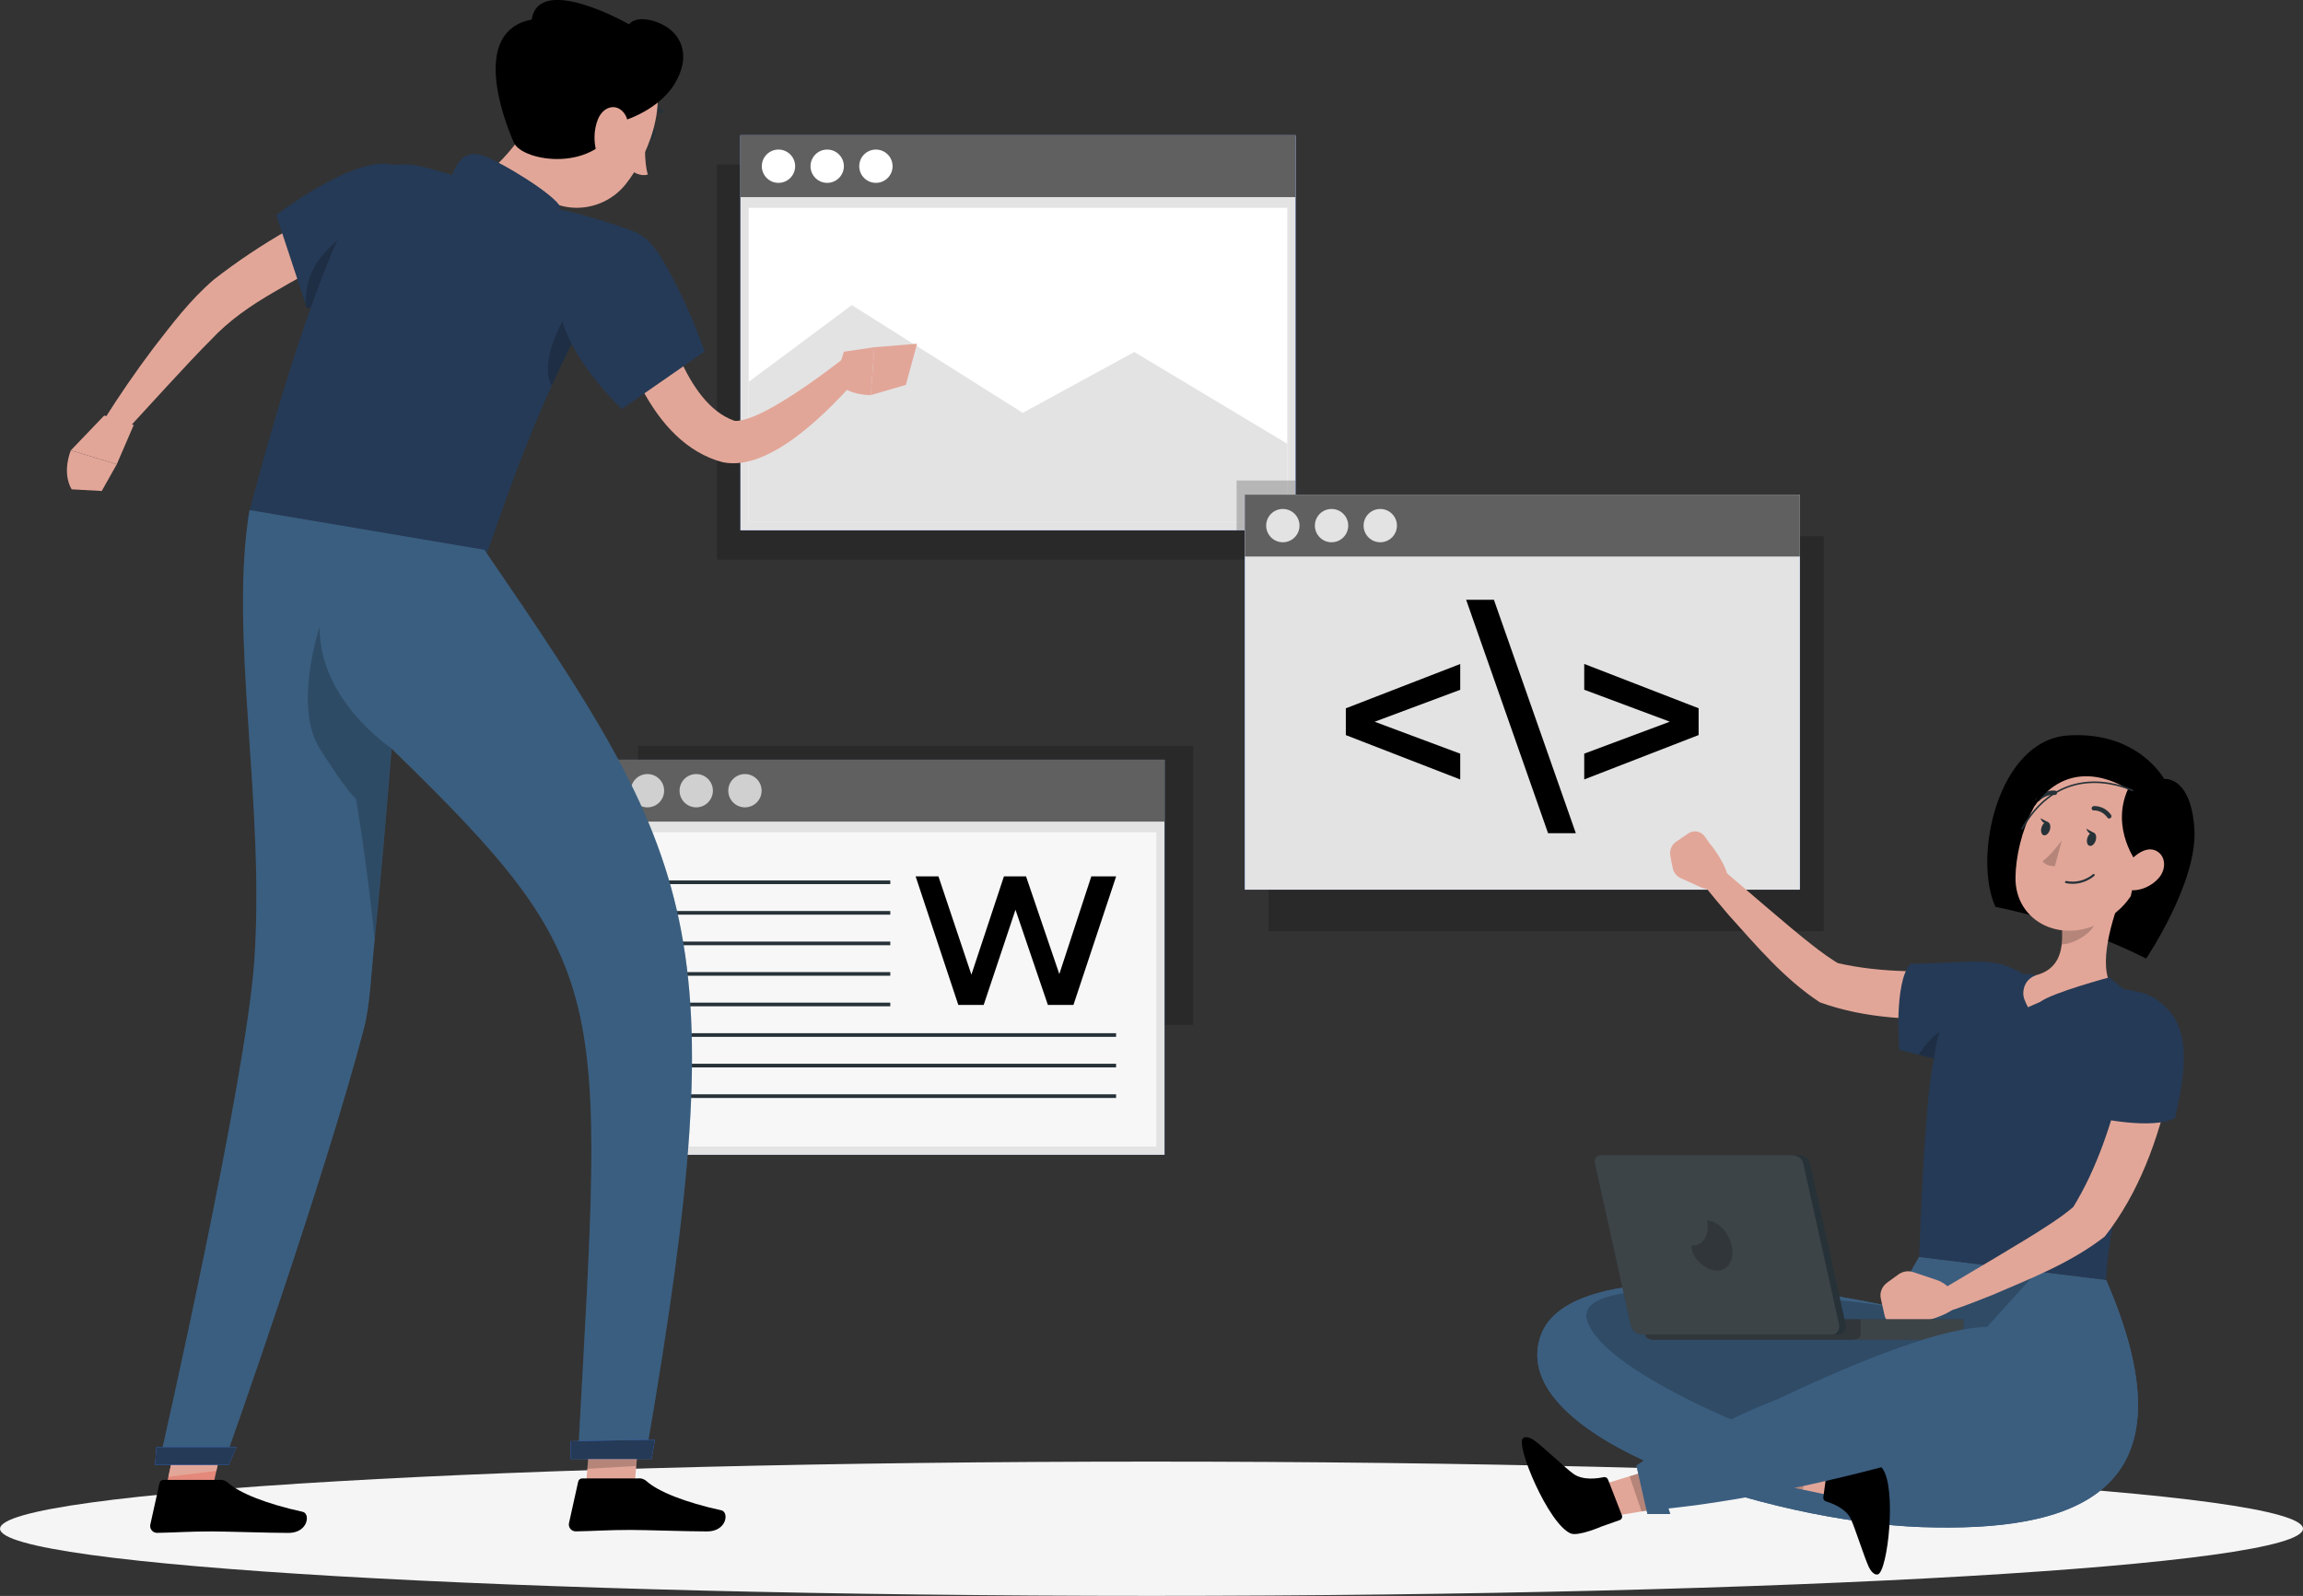 <svg width="629" height="436" viewBox="0 0 629 436" fill="none" xmlns="http://www.w3.org/2000/svg">
<rect x="0" y="0" width="629" height="436" fill="#333333" stroke="none"/>
<g clip-path="url(#clip0_80_423)">
<path d="M314.507 435.986C140.817 435.986 0.014 427.775 0.014 417.647C0.014 407.518 140.817 399.307 314.507 399.307C488.197 399.307 629 407.518 629 417.647C629 427.775 488.197 435.986 314.507 435.986Z" fill="#F5F5F5"/>
<path opacity="0.2" d="M195.836 44.947H347.436V152.867H195.836V44.947Z" fill="black"/>
<path d="M202.237 36.951H353.837V144.872H202.237V36.951Z" fill="#407BFF"/>
<path d="M202.224 36.951H353.837V144.872H202.224V36.951Z" fill="#E3E3E3"/>
<path d="M204.466 56.77H351.595V142.632H204.466V56.77Z" fill="white"/>
<path d="M202.237 36.951H353.837V53.852H202.237V36.951Z" fill="#606060"/>
<path d="M212.62 49.956C210.106 49.956 208.068 47.92 208.068 45.408C208.068 42.897 210.106 40.861 212.62 40.861C215.135 40.861 217.173 42.897 217.173 45.408C217.173 47.92 215.135 49.956 212.62 49.956Z" fill="white"/>
<path d="M225.925 49.956C223.411 49.956 221.373 47.92 221.373 45.408C221.373 42.897 223.411 40.861 225.925 40.861C228.44 40.861 230.478 42.897 230.478 45.408C230.478 47.92 228.44 49.956 225.925 49.956Z" fill="white"/>
<path d="M234.677 45.408C234.677 47.92 236.716 49.956 239.23 49.956C241.744 49.956 243.783 47.92 243.783 45.408C243.783 42.897 241.744 40.861 239.23 40.861C236.716 40.861 234.677 42.897 234.677 45.408Z" fill="white"/>
<path d="M351.595 121.238L309.805 96.165L279.335 112.794L232.652 83.35L204.466 104.337V142.632H351.595V121.238Z" fill="#E3E3E3"/>
<path d="M308.976 79.603C308.976 85.848 314.045 90.911 320.296 90.911C326.548 90.911 331.617 85.848 331.617 79.603C331.617 73.359 326.548 68.296 320.296 68.296C314.045 68.296 308.976 73.359 308.976 79.603Z" fill="white"/>
<path opacity="0.2" d="M337.746 131.27H353.837V144.885H337.746V131.27Z" fill="black"/>
<path opacity="0.2" d="M174.282 203.773H325.882V279.983H174.282V203.773Z" fill="black"/>
<path d="M166.454 207.561H318.054V315.482H166.454V207.561Z" fill="#407BFF"/>
<path d="M166.454 207.561H318.054V315.482H166.454V207.561Z" fill="#E3E3E3"/>
<path opacity="0.7" d="M168.696 227.367H315.825V313.228H168.696V227.367Z" fill="white"/>
<path d="M250.075 239.421L261.736 274.54H268.667L277.351 248.544L286.198 274.54H293.184L304.844 239.421H298.063L289.324 266.11L280.232 239.421H274.198L265.31 266.272L256.313 239.421H250.089H250.075Z" fill="black"/>
<path d="M166.454 207.561H318.054V224.462H166.454V207.561Z" fill="#606060"/>
<path opacity="0.7" d="M172.284 216.018C172.284 218.529 174.323 220.566 176.837 220.566C179.351 220.566 181.39 218.529 181.39 216.018C181.39 213.507 179.351 211.47 176.837 211.47C174.323 211.47 172.284 213.507 172.284 216.018Z" fill="white"/>
<path opacity="0.7" d="M185.603 216.018C185.603 218.529 187.641 220.566 190.155 220.566C192.67 220.566 194.708 218.529 194.708 216.018C194.708 213.507 192.67 211.47 190.155 211.47C187.641 211.47 185.603 213.507 185.603 216.018Z" fill="white"/>
<path opacity="0.7" d="M198.908 216.018C198.908 218.529 200.946 220.566 203.46 220.566C205.975 220.566 208.013 218.529 208.013 216.018C208.013 213.507 205.975 211.47 203.46 211.47C200.946 211.47 198.908 213.507 198.908 216.018Z" fill="white"/>
<path d="M243.158 241.037H179.691" stroke="#263238" stroke-miterlimit="10"/>
<path d="M243.158 249.385H179.691" stroke="#263238" stroke-miterlimit="10"/>
<path d="M243.158 257.734H179.691" stroke="#263238" stroke-miterlimit="10"/>
<path d="M243.158 266.069H179.691" stroke="#263238" stroke-miterlimit="10"/>
<path d="M243.158 274.417H179.691" stroke="#263238" stroke-miterlimit="10"/>
<path d="M304.831 282.766H179.691" stroke="#263238" stroke-miterlimit="10"/>
<path d="M304.831 291.115H179.691" stroke="#263238" stroke-miterlimit="10"/>
<path d="M304.831 299.463H179.691" stroke="#263238" stroke-miterlimit="10"/>
<path opacity="0.2" d="M346.485 146.487H498.085V254.408H346.485V146.487Z" fill="black"/>
<path d="M339.989 135.139H491.588V243.059H339.989V135.139Z" fill="#407BFF"/>
<path d="M339.989 135.139H491.588V243.059H339.989V135.139Z" fill="#E3E3E3"/>
<path d="M342.217 154.958H489.346V240.82H342.217V154.958Z" fill="#E3E3E3"/>
<path d="M432.688 188.434L456.063 197.163L432.688 205.891V212.937L463.932 200.814V193.497L432.688 181.388V188.434Z" fill="black"/>
<path d="M408.022 163.863H400.438L422.808 227.625H430.391L408.022 163.863Z" fill="black"/>
<path d="M367.577 193.511V200.828L398.821 212.95V205.905L375.446 197.176L398.821 188.447V181.402L367.577 193.511Z" fill="black"/>
<path d="M339.989 135.139H491.588V152.039H339.989V135.139Z" fill="#606060"/>
<path d="M345.819 143.596C345.819 146.107 347.857 148.143 350.372 148.143C352.886 148.143 354.924 146.107 354.924 143.596C354.924 141.084 352.886 139.048 350.372 139.048C347.857 139.048 345.819 141.084 345.819 143.596Z" fill="#E3E3E3"/>
<path d="M359.124 143.596C359.124 146.107 361.162 148.143 363.677 148.143C366.191 148.143 368.229 146.107 368.229 143.596C368.229 141.084 366.191 139.048 363.677 139.048C361.162 139.048 359.124 141.084 359.124 143.596Z" fill="#E3E3E3"/>
<path d="M372.429 143.596C372.429 146.107 374.467 148.143 376.981 148.143C379.496 148.143 381.534 146.107 381.534 143.596C381.534 141.084 379.496 139.048 376.981 139.048C374.467 139.048 372.429 141.084 372.429 143.596Z" fill="#E3E3E3"/>
<path d="M540.106 264.616C527.358 265.702 514.04 265.933 501.523 263.028L502.678 263.503C501.591 262.974 500.178 262.024 498.819 261.073C497.432 260.096 496.046 259.051 494.66 257.951C488.911 253.498 475.484 241.797 469.749 236.937C468.39 235.77 466.324 235.919 465.155 237.29C464.136 238.485 464.136 240.195 465.06 241.39C467.343 244.335 469.735 247.145 472.127 249.969C479.887 258.562 487.212 267.345 497.038 273.834C509.555 278.341 523.091 278.856 536.219 278.083C538.054 277.974 539.766 277.798 541.737 277.54C545.311 277.078 547.839 273.807 547.363 270.223C546.901 266.666 543.626 264.155 540.092 264.589L540.106 264.616Z" fill="#E2A698"/>
<path d="M518.755 286.839L524.042 288.155L530.919 289.852C530.919 289.852 532.386 288.522 534.588 286.458C540.147 281.273 550.434 271.472 553.778 266.843C544.319 260.693 539.929 263.123 521.759 263.286C517.165 268.567 518.742 286.839 518.742 286.839H518.755Z" fill="#253A56"/>
<path opacity="0.2" d="M524.042 288.155L530.919 289.852C530.919 289.852 532.387 288.522 534.588 286.458C534.819 284.096 534.887 281.517 534.738 278.775C534.738 278.775 528.133 281.436 524.029 288.155H524.042Z" fill="black"/>
<path d="M591.069 212.801C591.069 212.801 583.962 199.674 564.827 200.923C545.691 202.172 538.76 234.073 544.998 247.756C544.998 247.756 565.656 251.517 586.163 261.874C586.163 261.874 600.297 240.942 599.332 226.403C598.367 211.864 591.056 212.801 591.056 212.801H591.069Z" fill="black"/>
<path d="M524.164 343.405L516.404 356.98C495.625 352.148 429.005 341.994 420.824 364.827C410.658 393.198 484.141 415.814 524.803 417.199C565.465 418.583 600.936 408.904 575.223 349.691L524.164 343.405Z" fill="#3B5E7F"/>
<path d="M524.164 343.405L516.404 356.98C495.625 352.148 429.005 341.994 420.824 364.827C410.658 393.198 484.141 415.814 524.803 417.199C565.465 418.583 600.936 408.904 575.223 349.691L524.164 343.405Z" fill="#3B5E7F"/>
<path d="M477.482 391.026L494.211 396.986L502.243 399.836L500.177 408.619L492.404 406.963L473.391 402.918L477.482 391.026Z" fill="#E2A698"/>
<path d="M497.989 409.04L499.403 398.683C499.484 398.099 500.028 397.705 500.599 397.8L505.722 398.655C505.722 398.655 512.694 399.307 514.067 401.099C518.117 406.312 515.589 429.308 512.884 430.122C511.892 430.421 510.859 429.063 510.425 428.127C509.066 425.167 506.66 417.416 505.491 414.959C504.132 412.081 500.381 410.683 498.71 410.18C498.22 410.031 497.921 409.556 497.989 409.054V409.04Z" fill="black"/>
<path opacity="0.2" d="M477.482 391.026L494.211 396.986L492.404 406.963L473.391 402.918L477.482 391.026Z" fill="black"/>
<path d="M489.441 408.47L484.63 408.823L487.851 392.275L493.301 395.302L489.441 408.47Z" fill="#3B5E7F"/>
<path opacity="0.6" d="M489.441 408.47L484.63 408.823L487.851 392.275L493.301 395.302L489.441 408.47Z" fill="#3B5E7F"/>
<path opacity="0.2" d="M559.227 344.22L534.167 371.981C534.167 371.981 506.456 371.37 472.82 387.795C472.82 387.795 436.724 372.904 433.408 360.523C429.059 344.315 516.418 356.98 516.418 356.98L559.241 344.22H559.227Z" fill="black"/>
<path d="M515.412 350.41L518.524 348.157C519.693 347.315 521.202 347.084 522.574 347.546L528.962 349.691C531.517 350.546 533.501 352.596 534.276 355.175L534.751 356.777C529.845 360.863 521.541 361.664 521.541 361.664L519.204 362.152C517.111 362.587 515.168 361.379 514.719 359.369L513.686 354.74C513.333 353.139 514.026 351.415 515.426 350.41H515.412Z" fill="#E2A698"/>
<path d="M449.363 360.401V364.514C449.363 365.573 450.614 366.008 451.647 366.008H533.936C534.996 366.008 536.26 365.573 536.26 364.514V360.401H449.363Z" fill="#263238"/>
<path opacity="0.4" d="M449.363 360.401V364.514C449.363 365.573 450.614 366.008 451.647 366.008H533.936C534.996 366.008 536.26 365.573 536.26 364.514V360.401H449.363Z" fill="#606060"/>
<path opacity="0.2" d="M449.363 360.401V364.514C449.363 365.573 450.614 366.008 451.646 366.008H505.913C506.973 366.008 508.223 365.573 508.223 364.514V360.401H449.35H449.363Z" fill="black"/>
<path d="M435.596 317.694L445.395 362.071C445.707 363.537 447.134 364.596 448.575 364.596H502.08C503.507 364.596 504.418 363.265 504.091 361.813L494.306 317.776C493.98 316.323 492.567 315.604 491.126 315.604H437.621C436.181 315.604 435.284 316.255 435.596 317.708V317.694Z" fill="#263238"/>
<path opacity="0.4" d="M435.596 317.694L445.395 362.071C445.708 363.537 447.135 364.596 448.575 364.596H500.259C501.7 364.596 502.597 363.265 502.284 361.813L492.485 317.776C492.173 316.323 490.746 315.604 489.305 315.604H437.621C436.181 315.604 435.284 316.255 435.596 317.708V317.694Z" fill="#606060"/>
<path opacity="0.2" d="M461.975 340.256C461.975 344.07 466.052 347.152 469.042 347.152C472.032 347.152 473.799 344.07 472.956 340.269C472.1 336.55 469.124 333.509 466.202 333.401C467.058 337.202 465.223 340.269 462.247 340.269C462.179 340.269 461.975 340.269 461.975 340.256Z" fill="black"/>
<path d="M465.862 410.045L448.331 412.923L439.918 414.307L437.472 405.633L445.082 403.311L463.674 397.664L465.862 410.045Z" fill="#E2A698"/>
<path d="M439.184 404.207L442.976 413.954C443.193 414.497 442.908 415.108 442.351 415.298L437.458 417.022C437.458 417.022 431.044 419.819 428.964 418.923C422.903 416.316 413.961 394.963 415.931 392.954C416.652 392.221 418.214 392.9 419.043 393.51C421.666 395.438 427.524 401.072 429.739 402.646C432.321 404.506 436.276 403.922 438.002 403.556C438.491 403.447 438.994 403.719 439.171 404.194L439.184 404.207Z" fill="black"/>
<path opacity="0.2" d="M465.862 410.045L448.331 412.923L445.082 403.311L463.674 397.664L465.862 410.045Z" fill="black"/>
<path d="M448.099 401.506C448.099 401.506 519.544 361.392 544.196 362.532C568.849 363.673 572.41 385.379 562.231 398.968C552.065 412.556 533.283 415.868 533.283 415.868C533.283 415.868 546.072 397.814 544.224 392.737C542.375 387.66 535.145 394.746 535.145 394.746C535.145 394.746 490.202 409.244 450.885 412.57L448.113 401.506H448.099Z" fill="#3B5E7F"/>
<path d="M446.944 400.393L450.994 397.692L456.186 413.629H449.948L446.944 400.393Z" fill="#3B5E7F"/>
<path opacity="0.6" d="M446.944 400.393L450.994 397.692L456.186 413.629H449.948L446.944 400.393Z" fill="#3B5E7F"/>
<path d="M524.164 343.405L575.223 349.677C575.481 344.749 576.079 339.604 577.275 333.74C578.566 327.455 580.537 320.341 583.527 311.735C585.919 304.839 588.963 296.979 592.836 287.816C595.88 280.58 592.021 272.788 584.546 271.105C582.548 270.657 580.428 270.223 578.24 269.843C569.733 268.377 562.734 267.236 555.042 266.992C552.5 266.91 549.85 266.91 547.309 266.938C538.135 267.087 530.185 276.63 528.799 285.59C528.024 290.585 526.923 294.332 526.149 306.386C525.292 316.568 524.762 326.613 524.178 343.419L524.164 343.405Z" fill="#253A56"/>
<path d="M579.83 243.562C576.895 250.77 572.736 264.114 576.963 269.68C576.963 269.68 570.032 267.752 553.886 275.178C550.312 268.417 553.778 266.829 553.778 266.829C562.489 265.892 563.495 259.757 563.196 253.838L579.83 243.562Z" fill="#E2A698"/>
<path d="M557.27 273.698C562.122 275.015 562.747 282.657 562.747 282.657C562.747 282.657 575.644 275.734 580.143 270.277C578.498 269.137 576.147 266.992 576.147 266.992C576.147 266.992 560.505 271.2 557.27 273.698Z" fill="#253A56"/>
<path d="M552.663 272.327C552.663 272.327 548.246 272.951 545.963 278.761C546.167 267.752 551.481 266.53 551.481 266.53C551.481 266.53 553.166 265.621 556.034 266.435C551.861 268.024 552.663 272.327 552.663 272.327Z" fill="#253A56"/>
<path opacity="0.2" d="M573.049 247.756L563.209 253.838C563.291 255.236 563.277 256.648 563.114 258.005C566.39 257.937 571.445 255.032 572.437 251.774C572.94 250.159 573.185 248.571 573.062 247.77L573.049 247.756Z" fill="black"/>
<path d="M588.039 229.389C584.288 241.145 582.956 246.182 575.373 251.109C563.957 258.521 550.326 252.182 550.475 239.747C550.611 228.561 556.727 211.213 569.624 208.769C582.331 206.366 591.79 217.647 588.039 229.389Z" fill="#E2A698"/>
<path d="M572.41 229.512C572.138 230.516 571.391 231.222 570.752 231.086C570.1 230.964 569.801 230.041 570.072 229.036C570.344 228.032 571.092 227.326 571.731 227.462C572.383 227.584 572.682 228.507 572.41 229.512Z" fill="#263238"/>
<path d="M559.893 226.62C559.622 227.625 558.874 228.331 558.235 228.195C557.597 228.059 557.284 227.15 557.556 226.145C557.828 225.14 558.575 224.435 559.214 224.57C559.866 224.692 560.165 225.616 559.893 226.62Z" fill="#263238"/>
<path d="M559.486 224.692L557.298 223.525C557.298 223.525 558.004 225.643 559.486 224.692Z" fill="#263238"/>
<path opacity="0.2" d="M563.141 229.579C563.141 229.579 560.287 233.557 557.882 235.267C558.847 236.761 561.225 236.638 561.225 236.638L563.141 229.593V229.579Z" fill="black"/>
<path d="M565.914 241.457C565.37 241.457 564.813 241.39 564.215 241.267C564.052 241.24 563.957 241.077 564.011 240.914C564.052 240.752 564.215 240.643 564.378 240.684C568.714 241.553 571.581 238.878 571.608 238.851C571.731 238.729 571.921 238.729 572.03 238.851C572.138 238.96 572.125 239.15 572.002 239.272C571.894 239.381 569.583 241.525 565.914 241.457Z" fill="#263238"/>
<path d="M575.971 223.606C575.808 223.593 575.672 223.511 575.577 223.376C574.109 221.258 571.894 221.394 571.866 221.407C571.54 221.434 571.268 221.19 571.268 220.851C571.268 220.525 571.54 220.24 571.866 220.213C571.989 220.213 574.761 220.023 576.596 222.656C576.773 222.914 576.705 223.294 576.419 223.498C576.283 223.593 576.134 223.634 575.984 223.62L575.971 223.606Z" fill="#263238"/>
<path d="M556.523 219.018C556.374 219.018 556.224 218.964 556.115 218.855C555.884 218.638 555.898 218.258 556.143 218.014C558.562 215.57 561.28 215.991 561.388 216.005C561.715 216.059 561.905 216.371 561.837 216.697C561.755 217.023 561.429 217.24 561.117 217.186C561.008 217.172 558.901 216.873 556.972 218.815C556.849 218.937 556.686 219.005 556.523 219.005V219.018Z" fill="#263238"/>
<path d="M572.002 227.57L569.814 226.403C569.814 226.403 570.521 228.521 572.002 227.57Z" fill="#263238"/>
<path d="M583.812 235.96C583.812 235.96 576.324 226.484 581.176 215.638C581.176 215.638 566.24 205.131 555.68 220.199C555.68 220.199 557.746 205.633 573.959 206.597C590.186 207.561 603.45 233.068 581.978 244.756L583.799 235.96H583.812Z" fill="black"/>
<path d="M589.52 239.978C587.563 242.123 584.913 243.168 582.684 243.222C579.328 243.317 578.675 239.883 580.456 236.937C582.059 234.29 585.742 231.046 588.705 232.349C591.613 233.638 591.763 237.507 589.52 239.964V239.978Z" fill="#E2A698"/>
<path d="M582.426 215.964C582.426 215.964 563.549 206.475 552.256 226.416" stroke="#263238" stroke-width="0.43" stroke-linecap="round" stroke-linejoin="round"/>
<path d="M456.199 233.815L456.838 237.1C457.083 238.335 457.898 239.38 459.053 239.91L464.421 242.353C466.569 243.331 469.056 243.209 471.094 242.028L472.358 241.295C471.665 235.77 466.854 230.299 466.854 230.299L465.658 228.588C464.585 227.068 462.614 226.674 461.133 227.679L457.708 230.014C456.525 230.815 455.927 232.335 456.226 233.815H456.199Z" fill="#E2A698"/>
<path d="M577.275 333.754C578.566 327.468 580.537 320.355 583.527 311.749C579.096 302.911 574.68 295.418 574.68 295.418C574.68 295.418 558.874 318.088 577.275 333.754Z" fill="#253A56"/>
<path d="M579.885 294.115C576.84 306.536 572.804 319.201 566.036 330.115L566.865 329.179C566.009 330.034 564.663 331.066 563.332 332.057C561.973 333.048 560.518 334.039 559.037 334.989C552.976 339.007 537.578 347.966 531.136 351.835C529.587 352.745 529.084 354.754 529.995 356.288C530.796 357.632 532.427 358.188 533.854 357.7C537.388 356.478 540.799 355.12 544.251 353.749C554.892 349.161 565.56 345.034 574.856 337.812C584.206 325.907 589.425 311.328 592.687 296.694C594.1 288.223 581.896 285.739 579.885 294.101V294.115Z" fill="#E2A698"/>
<path d="M588.542 272.788C597.416 278.612 598.15 287.748 594.073 305.436C587.916 308.789 572.573 305.341 572.573 305.341C572.573 305.341 576.433 277.974 588.542 272.788Z" fill="#253A56"/>
<path d="M176.592 36.164C176.171 37.06 176.307 38.01 176.891 38.295C177.476 38.566 178.291 38.064 178.712 37.168C179.134 36.272 178.998 35.322 178.413 35.037C177.829 34.765 177.014 35.268 176.592 36.164Z" fill="#263238"/>
<path d="M176.225 37.983C176.225 37.983 175.845 44.132 176.932 47.675C174.649 48.422 172.257 46.481 172.257 46.481L176.225 37.983Z" fill="#E2A698"/>
<path d="M175.627 29.634C175.519 29.553 175.424 29.43 175.396 29.267C175.342 28.955 175.546 28.643 175.858 28.589C179.025 27.991 180.914 29.906 180.996 29.987C181.213 30.218 181.213 30.584 180.982 30.815C180.751 31.032 180.384 31.032 180.153 30.802C180.153 30.802 178.604 29.254 176.076 29.743C175.913 29.77 175.75 29.743 175.614 29.634H175.627Z" fill="#263238"/>
<path d="M148.324 27.598C143.962 35.675 134.829 49.521 126.131 50.159C126.131 50.159 122.217 58.779 135.155 69.409C149.371 81.097 147.754 67.943 147.754 67.943C141.516 59.716 146.463 54.123 152.266 49.834L148.324 27.598Z" fill="#E2A698"/>
<path d="M147.441 20.267C142.956 31.63 139.763 38.051 142.698 46.331C147.115 58.779 163.138 60.083 170.925 50.282C177.938 41.458 184.081 24.367 175.315 14.919C166.671 5.62 151.926 8.905 147.455 20.267H147.441Z" fill="#E2A698"/>
<path d="M140.347 38.947C142.671 44.241 163.097 47.404 168.737 33.476C168.737 33.476 179.337 30.883 184.203 22.982C189.068 15.082 186.065 8.471 179.446 6.054C173.616 3.923 171.808 6.638 171.808 6.638C171.808 6.638 147.21 -7.426 145.226 5.335C128.578 8.552 137.425 32.336 140.333 38.933L140.347 38.947Z" fill="black"/>
<path d="M163.301 32.607C162.105 35.58 162.159 38.919 162.92 41.458C164.076 45.272 167.405 44.811 169.376 41.77C171.156 39.028 172.692 33.734 170.422 30.856C168.193 28.019 164.66 29.213 163.301 32.607Z" fill="#E2A698"/>
<path d="M122.353 50.96C123.93 46.155 125.9 40.535 131.744 42.476C136.881 44.186 151.885 53.431 153.04 56.635C150.39 58.779 149.181 62.716 149.181 62.716L122.353 50.947V50.96Z" fill="#253A56"/>
<path opacity="0.5" d="M122.353 50.96C123.93 46.155 125.9 40.535 131.744 42.476C136.881 44.186 151.885 53.431 153.04 56.635C150.39 58.779 149.181 62.716 149.181 62.716L122.353 50.947V50.96Z" fill="#253A56"/>
<path d="M100.636 51.721C85.619 58.44 71.39 66.232 58.384 76.4C51.901 81.952 47.009 88.509 41.872 95.133C37.034 101.554 32.535 108.124 28.254 114.912C26.189 118.238 30.782 121.713 33.419 118.808C39.059 112.713 51.793 98.608 57.46 93.002C62.651 87.423 68.522 83.445 75.087 79.644C85.035 73.793 95.567 68.513 105.991 63.612C113.533 59.784 108.519 48.626 100.623 51.721H100.636Z" fill="#E2A698"/>
<path d="M27.792 134.134L31.896 126.831L19.339 123.043C19.339 123.043 16.811 128.935 19.57 133.686L27.779 134.134H27.792Z" fill="#E2A698"/>
<path d="M36.517 116.12L28.472 113.514L19.339 123.043L31.896 126.831L36.517 116.12Z" fill="#E2A698"/>
<path d="M108.206 45.327C98.054 41.322 75.44 58.739 75.44 58.739L83.852 84.233C83.852 84.233 94.507 82.576 105.067 73.345C116.143 63.68 118.589 49.413 108.192 45.313L108.206 45.327Z" fill="#253A56"/>
<path opacity="0.2" d="M93.474 64.481C87.059 69.938 83.472 74.364 83.472 83.106L83.838 84.233C83.838 84.233 94.507 82.576 105.067 73.359C105.719 72.775 106.358 72.192 106.956 71.581L93.46 64.481H93.474Z" fill="black"/>
<path d="M67.462 142.211C86.856 145.673 122.408 152.026 131.839 153.736C134.435 148.306 140.034 128.84 150.676 105.396C153.543 99.029 156.805 92.391 160.474 85.631C164.47 78.287 168.941 70.834 173.956 63.531C173.956 63.531 163.736 59.621 153.407 57.313C145.335 55.494 119.88 45.775 112.419 45.042C102.552 44.105 101.465 48.395 101.465 48.395C101.465 48.395 88.187 62.282 67.462 142.225V142.211Z" fill="#253A56"/>
<path opacity="0.2" d="M150.676 105.396C153.543 99.029 156.805 92.391 160.474 85.631L156.289 83.024C156.289 83.024 146.49 97.726 150.676 105.396Z" fill="black"/>
<path d="M230.491 96.083L238.795 94.862L237.844 107.934C237.844 107.934 231.429 108.192 227.977 103.903L230.491 96.083Z" fill="#E2A698"/>
<path d="M250.469 93.911L247.411 105.151L237.844 107.934L238.795 94.862L250.469 93.911Z" fill="#E2A698"/>
<path d="M165.652 77.024C169.077 94.807 177.666 121.061 197.372 126.274C210.527 129.043 227.012 111.559 234.854 102.599C237.327 99.654 233.454 95.608 230.41 97.93C224.294 102.627 217.88 107.283 211.451 110.975C208.611 112.563 205.241 114.301 202.251 114.871C201.435 114.98 200.878 115.088 200.362 114.871C187.206 110.066 181.281 87.26 178.495 74.676C176.633 66.368 164.456 68.553 165.652 77.011V77.024Z" fill="#E2A698"/>
<path d="M154.359 76.549C146.979 90.341 169.838 111.735 169.838 111.735L192.466 96.029C192.466 96.029 187.723 82.033 180.398 70.074C171.346 55.291 159.985 66.069 154.359 76.563V76.549Z" fill="#253A56"/>
<path d="M159.958 406.732L173.113 408.117L173.779 400.502L175.573 379.773L162.418 378.388L160.42 401.275L159.958 406.732Z" fill="#E2A698"/>
<path d="M45.636 405.063H58.384L59.009 402.198L59.091 401.845L63.059 383.451L63.141 383.085L64.676 376.026H51.915L45.636 405.063Z" fill="#E4897B"/>
<path opacity="0.2" d="M162.418 378.388L160.42 401.275L173.779 400.502L175.573 379.773L162.418 378.388Z" fill="black"/>
<path d="M46.003 403.461H46.017L59.077 401.845H59.091L62.964 384.103H62.95L49.985 385.107L46.126 402.904L46.003 403.461Z" fill="#E2A698"/>
<path d="M60.151 404.302H44.658C44.141 404.302 43.679 404.669 43.57 405.171L41.056 416.506C40.839 417.525 41.491 418.515 42.51 418.733C42.646 418.76 42.782 418.773 42.918 418.773C47.933 418.692 51.575 418.38 57.867 418.38C61.741 418.38 73.442 418.787 78.796 418.787C84.151 418.787 84.844 413.506 82.656 413.018C72.83 410.873 65.424 407.913 62.284 405.09C61.7 404.56 60.939 404.262 60.137 404.275L60.151 404.302Z" fill="black"/>
<path d="M174.499 403.895H159.006C158.49 403.895 158.028 404.262 157.919 404.764L155.405 416.099C155.188 417.117 155.84 418.108 156.859 418.325C156.995 418.353 157.131 418.366 157.267 418.366C162.282 418.285 165.924 417.972 172.216 417.972C176.09 417.972 187.791 418.38 193.145 418.38C198.5 418.38 199.193 413.099 197.005 412.61C187.179 410.466 179.772 407.506 176.633 404.683C176.049 404.153 175.288 403.855 174.486 403.868L174.499 403.895Z" fill="black"/>
<path d="M176.783 395.343L157.96 395.954C164.81 270.291 168.003 263.883 106.942 204.52C105.515 222.466 103.911 241.105 102.335 256.621C101.343 266.232 101.057 274.621 99.454 280.771C88.582 322.391 62.434 396.063 62.434 396.063L44.073 396.877C44.073 396.877 67.055 295.92 69.419 263.028C72.518 219.86 62.434 173.135 68.169 139.36L132.302 150.22C190.482 235.254 201.123 253.634 176.783 395.343Z" fill="#3B5E7F"/>
<path opacity="0.3" d="M176.783 395.343L157.96 395.954C164.81 270.291 168.003 263.883 106.942 204.52C105.515 222.466 103.911 241.105 102.335 256.621C101.343 266.232 101.057 274.621 99.454 280.771C88.582 322.391 62.434 396.063 62.434 396.063L44.073 396.877C44.073 396.877 67.055 295.92 69.419 263.028C72.518 219.86 62.434 173.135 68.169 139.36L132.302 150.22C190.482 235.254 201.123 253.634 176.783 395.343Z" fill="#3B5E7F"/>
<path opacity="0.2" d="M106.942 204.452C105.515 222.398 103.911 241.064 102.335 256.594C100.038 234.181 97.211 218.217 97.211 218.217C97.211 218.217 94.561 216.045 87.304 204.466C80.033 192.859 87.304 171.248 87.304 171.248C87.073 191.339 106.942 204.466 106.942 204.466V204.452Z" fill="black"/>
<path d="M178.875 393.32L177.965 398.587H155.867V393.728L178.875 393.32Z" fill="#407BFF"/>
<path d="M64.595 395.343L62.475 400.203H42.347L42.728 395.343H64.595Z" fill="#407BFF"/>
<path d="M178.875 393.32L177.965 398.587H155.867V393.728L178.875 393.32Z" fill="#253A56"/>
<path d="M64.595 395.343L62.475 400.203H42.347L42.728 395.343H64.595Z" fill="#253A56"/>
</g>
<defs>
<clipPath id="clip0_80_423">
<rect width="629" height="436" fill="white" transform="matrix(-1 0 0 1 629 0)"/>
</clipPath>
</defs>
</svg>
